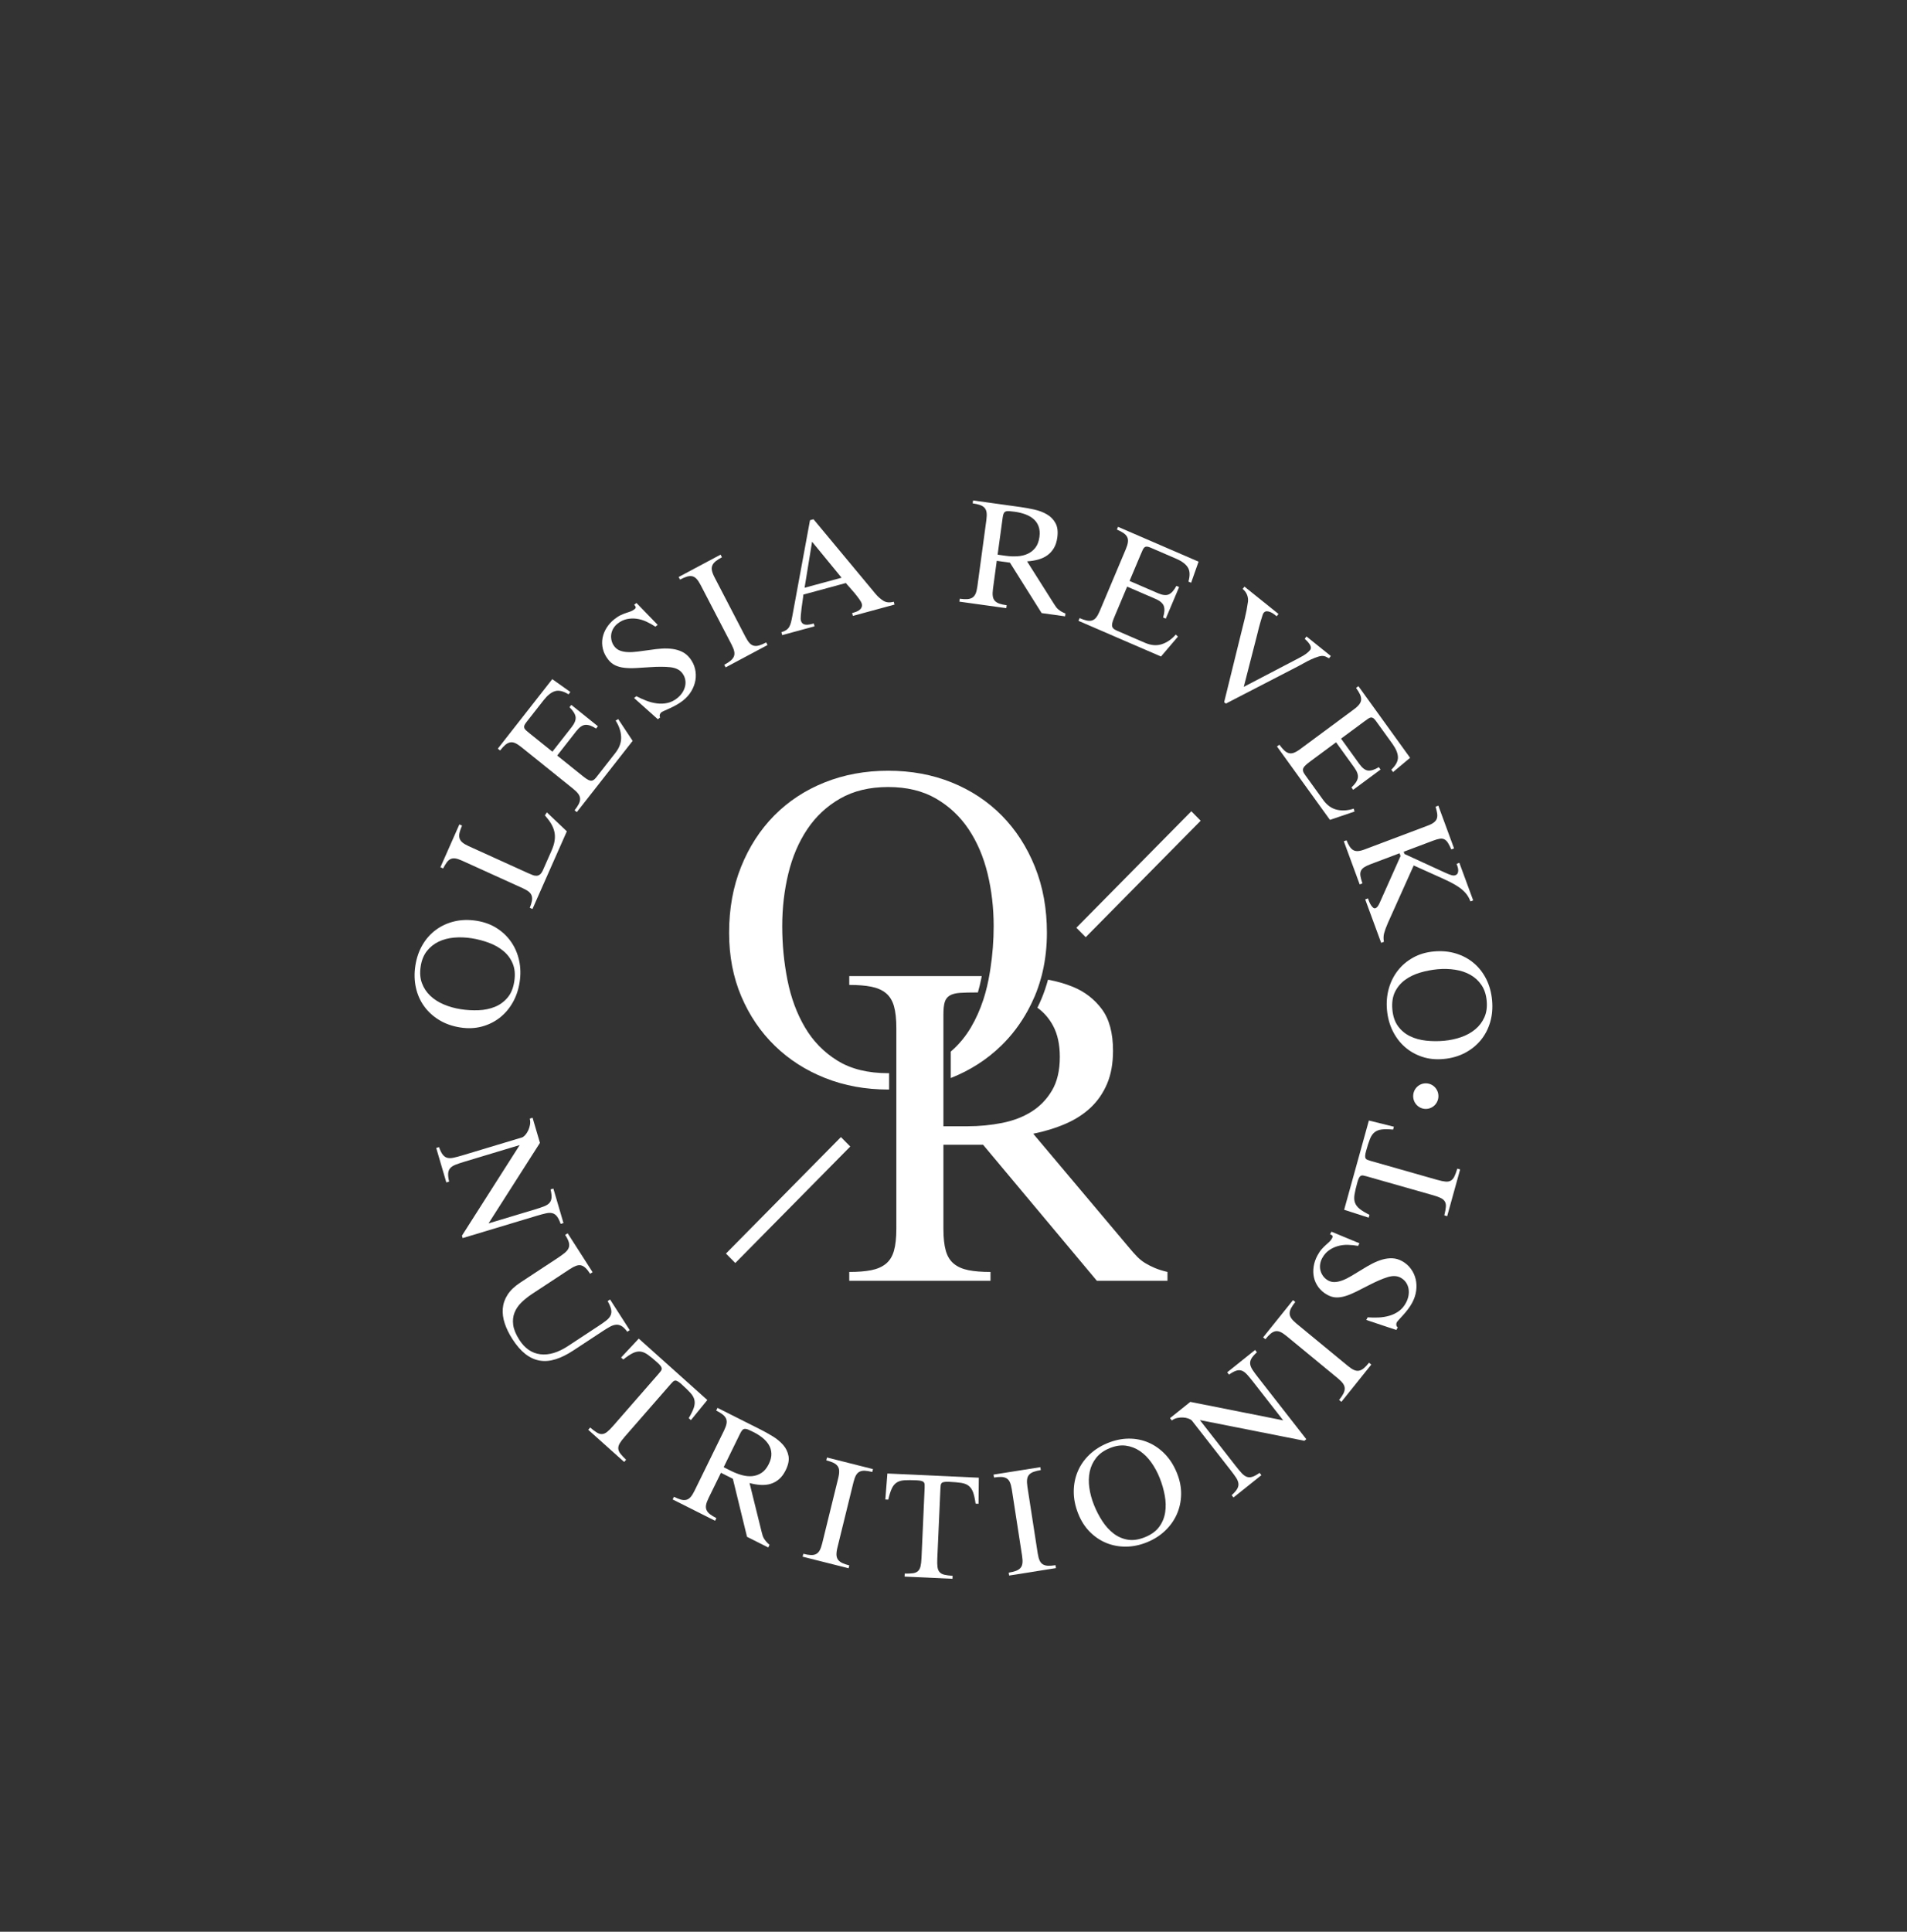 <?xml version="1.0" encoding="UTF-8"?> <svg xmlns="http://www.w3.org/2000/svg" width="1027" height="1040" viewBox="0 0 1027 1040" fill="none"><rect x="0" y="0" width="1027" height="1040" fill="#333333" stroke="none"/><g clip-path="url(#clip0_286_188)"><path d="M641.579 436.765L579.668 499.478L584.698 504.57L646.61 441.858L641.579 436.765Z" fill="white"></path><path d="M452.872 612.175L390.961 674.888L395.991 679.98L457.903 617.268L452.872 612.175Z" fill="white"></path><path d="M223.689 519.891C224.329 515.745 225.597 512.027 227.517 508.75C229.425 505.472 231.84 502.757 234.751 500.617C237.662 498.464 240.971 496.948 244.69 496.055C248.41 495.162 252.395 495.052 256.658 495.725C260.752 496.373 264.375 497.694 267.515 499.7C270.667 501.705 273.252 504.176 275.293 507.135C277.334 510.095 278.759 513.421 279.568 517.127C280.377 520.833 280.474 524.709 279.846 528.745C279.218 532.842 277.962 536.535 276.078 539.813C274.194 543.091 271.839 545.83 269.001 548.019C266.163 550.208 262.95 551.774 259.351 552.715C255.753 553.657 251.912 553.804 247.806 553.156C243.555 552.483 239.787 551.15 236.514 549.156C233.229 547.163 230.536 544.693 228.411 541.745C226.285 538.798 224.812 535.459 223.978 531.729C223.157 527.987 223.049 524.037 223.689 519.891ZM276.972 528.293C277.527 524.673 277.249 521.517 276.15 518.851C275.051 516.173 273.397 513.911 271.175 512.052C268.965 510.193 266.356 508.713 263.337 507.588C260.318 506.463 257.214 505.656 253.989 505.142C250.777 504.64 247.637 504.518 244.557 504.787C241.49 505.056 238.7 505.79 236.212 506.976C233.724 508.175 231.611 509.85 229.896 512.027C228.181 514.204 227.058 516.968 226.551 520.331C226.032 523.694 226.261 526.691 227.239 529.32C228.217 531.949 229.715 534.212 231.732 536.12C233.749 538.028 236.176 539.581 239.026 540.779C241.864 541.978 244.896 542.834 248.108 543.335C251.32 543.837 254.533 544.02 257.745 543.886C260.958 543.751 263.892 543.139 266.549 542.051C269.218 540.963 271.477 539.312 273.324 537.11C275.208 534.909 276.416 531.974 276.972 528.293Z" fill="white"></path><path d="M285.312 488.74C285.867 487.358 286.242 486.16 286.435 485.145C286.628 484.13 286.616 483.212 286.386 482.417C286.169 481.622 285.686 480.889 284.937 480.228C284.188 479.568 283.102 478.92 281.664 478.259L248.767 463.327C247.33 462.679 246.122 462.287 245.144 462.165C244.166 462.043 243.308 462.165 242.572 462.532C241.835 462.899 241.171 463.498 240.567 464.33C239.963 465.161 239.323 466.238 238.623 467.558L237.186 466.91L247.39 443.845L248.828 444.493C248.188 445.949 247.741 447.22 247.487 448.297C247.233 449.373 247.221 450.351 247.451 451.207C247.68 452.063 248.188 452.834 248.973 453.519C249.77 454.204 250.905 454.876 252.39 455.549L284.068 469.931C285.07 470.383 285.976 470.775 286.797 471.08C287.606 471.398 288.355 471.521 289.031 471.484C289.708 471.447 290.324 471.191 290.879 470.714C291.435 470.237 291.954 469.466 292.425 468.402L297.026 457.995C297.884 456.05 298.439 454.252 298.681 452.589C298.934 450.926 298.898 449.348 298.572 447.869C298.246 446.389 297.666 444.921 296.809 443.478C295.951 442.035 294.828 440.543 293.451 438.978L294.514 437.363L305.263 447.575L286.749 489.401L285.312 488.74Z" fill="white"></path><path d="M309.434 436.265C310.412 435.017 311.149 433.904 311.656 432.914C312.164 431.923 312.405 430.994 312.405 430.101C312.393 429.208 312.091 428.34 311.487 427.484C310.884 426.628 309.941 425.686 308.673 424.659L280.679 402.156C279.399 401.129 278.288 400.419 277.322 400.016C276.368 399.612 275.45 399.514 274.593 399.71C273.735 399.906 272.89 400.358 272.057 401.08C271.223 401.801 270.317 402.78 269.339 404.039L268.107 403.049L297.418 365.638L307.164 372.56L306.186 373.808C303.335 372.059 300.896 371.496 298.879 372.108C296.862 372.719 294.821 374.346 292.768 376.963L283.469 388.826C282.914 389.535 282.551 390.122 282.382 390.599C282.213 391.076 282.213 391.528 282.37 391.969C282.527 392.409 282.877 392.849 283.421 393.326C283.964 393.791 284.677 394.39 285.583 395.124L297.49 404.688L307.816 391.516C309.507 389.352 310.231 387.493 309.978 385.927C309.724 384.374 308.637 382.637 306.705 380.742L307.683 379.494L321.994 390.99L321.016 392.238C318.794 390.795 316.886 390.134 315.292 390.232C313.697 390.342 312.067 391.455 310.4 393.583L300.075 406.767L313.456 417.517C314.446 418.311 315.292 418.935 315.992 419.4C316.705 419.865 317.333 420.158 317.888 420.256C318.444 420.366 318.975 420.28 319.482 420.011C319.989 419.742 320.521 419.253 321.076 418.544L331.402 405.36C333.624 402.535 334.651 399.624 334.506 396.653C334.361 393.681 333.371 390.782 331.559 387.97L332.924 387.126L340.701 398.866L310.654 437.206L309.434 436.265Z" fill="white"></path><path d="M341.486 375.801L342.717 374.822C344.408 375.703 346.184 376.51 348.043 377.232C349.903 377.953 351.799 378.43 353.732 378.687C355.664 378.944 357.56 378.871 359.42 378.467C361.28 378.076 363.055 377.195 364.746 375.85C365.857 374.957 366.774 373.966 367.487 372.866C368.2 371.765 368.695 370.615 368.96 369.417C369.238 368.218 369.25 367.008 368.997 365.785C368.755 364.562 368.2 363.412 367.366 362.324C366.002 360.563 363.864 359.535 360.953 359.217C358.031 358.899 354.396 358.887 350.024 359.193C347.234 359.389 344.698 359.535 342.428 359.658C340.157 359.78 338.08 359.731 336.22 359.523C334.36 359.315 332.706 358.863 331.281 358.178C329.844 357.493 328.576 356.441 327.477 355.023C326.088 353.225 325.146 351.329 324.675 349.348C324.204 347.355 324.143 345.41 324.494 343.502C324.856 341.594 325.568 339.772 326.655 338.036C327.742 336.299 329.131 334.746 330.822 333.401C332.066 332.422 333.189 331.688 334.227 331.199C335.254 330.722 336.208 330.331 337.09 330.037C337.971 329.744 338.78 329.463 339.541 329.206C340.302 328.937 341.015 328.545 341.679 328.019C342.21 327.591 342.44 327.2 342.355 326.821C342.271 326.454 341.993 326.05 341.522 325.61L342.754 324.62L354.19 336.409L352.959 337.387C351.437 336.372 349.819 335.467 348.092 334.672C346.377 333.877 344.626 333.364 342.838 333.119C341.051 332.887 339.288 332.948 337.549 333.327C335.797 333.706 334.143 334.513 332.573 335.761C331.619 336.519 330.858 337.4 330.266 338.402C329.675 339.418 329.312 340.469 329.167 341.558C329.022 342.658 329.083 343.771 329.361 344.909C329.638 346.034 330.146 347.086 330.894 348.052C331.667 349.055 332.658 349.788 333.853 350.253C335.049 350.718 336.45 350.999 338.044 351.072C339.638 351.158 341.449 351.06 343.49 350.791C345.519 350.534 347.766 350.229 350.241 349.886C352.258 349.568 354.287 349.336 356.316 349.201C358.345 349.067 360.301 349.128 362.149 349.373C364.009 349.617 365.736 350.131 367.354 350.913C368.96 351.696 370.361 352.858 371.569 354.411C372.897 356.123 373.803 358.007 374.298 360.049C374.781 362.091 374.866 364.134 374.528 366.152C374.19 368.17 373.465 370.139 372.342 372.046C371.219 373.954 369.733 375.642 367.873 377.122C366.762 378.002 365.567 378.797 364.311 379.494C363.055 380.191 361.871 380.803 360.76 381.304C359.649 381.818 358.671 382.258 357.826 382.625C356.98 382.992 356.413 383.298 356.123 383.53C355.748 383.824 355.495 384.215 355.338 384.716C355.181 385.205 355.241 385.719 355.519 386.245L354.287 387.236L341.486 375.801Z" fill="white"></path><path d="M390.035 357.909C391.423 357.163 392.547 356.441 393.404 355.744C394.261 355.047 394.853 354.289 395.203 353.481C395.554 352.662 395.614 351.745 395.409 350.718C395.203 349.69 394.72 348.443 393.96 346.988L377.318 314.958C376.557 313.503 375.82 312.39 375.108 311.632C374.383 310.873 373.598 310.409 372.741 310.237C371.883 310.066 370.929 310.14 369.878 310.457C368.828 310.775 367.608 311.314 366.219 312.047L365.482 310.641L388.054 298.607L388.791 300.013C387.402 300.759 386.279 301.481 385.421 302.166C384.564 302.863 383.96 303.621 383.622 304.428C383.272 305.248 383.199 306.165 383.416 307.192C383.622 308.219 384.105 309.467 384.866 310.922L401.508 342.952C402.268 344.407 403.005 345.52 403.73 346.278C404.442 347.036 405.239 347.501 406.097 347.672C406.954 347.844 407.908 347.77 408.959 347.452C410.01 347.134 411.229 346.608 412.618 345.862L413.355 347.269L390.783 359.303L390.035 357.909Z" fill="white"></path><path d="M420.812 340.382C421.911 340.028 422.793 339.624 423.469 339.171C424.134 338.719 424.665 338.144 425.051 337.459C425.438 336.774 425.752 335.967 425.993 335.013C426.235 334.072 426.477 332.934 426.718 331.601L436.222 280.078L438.119 279.564L471.487 319.69C472.755 321.218 474.168 322.453 475.69 323.42C477.223 324.386 479.095 324.557 481.329 323.958L481.74 325.499L459.313 331.589L458.903 330.048L459.664 329.84C460.726 329.547 461.584 329.204 462.248 328.813C462.9 328.409 463.383 327.994 463.673 327.565C463.963 327.125 464.132 326.697 464.192 326.269C464.241 325.841 464.217 325.45 464.12 325.095C463.939 324.422 463.492 323.591 462.755 322.576C462.031 321.561 461.221 320.521 460.34 319.433C459.458 318.357 458.553 317.317 457.647 316.326C456.729 315.336 456.028 314.529 455.533 313.893L432.648 320.105C432.612 320.778 432.479 321.793 432.273 323.138C432.056 324.484 431.863 325.89 431.682 327.345C431.5 328.801 431.356 330.158 431.259 331.418C431.162 332.677 431.174 333.57 431.319 334.084C431.428 334.5 431.597 334.879 431.827 335.221C432.056 335.576 432.406 335.845 432.865 336.053C433.324 336.261 433.94 336.359 434.689 336.346C435.45 336.334 436.428 336.163 437.648 335.833L438.251 335.662L438.662 337.202L421.247 341.935L420.812 340.382ZM433.3 316.436L453.227 311.031L437.334 291.659L433.3 316.436Z" fill="white"></path><path d="M573.595 331.823L560.962 330.074L543.898 302.924L536.796 301.934L534.768 316.94C534.55 318.566 534.514 319.911 534.659 320.951C534.804 321.99 535.19 322.834 535.782 323.482C536.386 324.131 537.207 324.632 538.234 324.987C539.272 325.341 540.564 325.635 542.134 325.843L541.917 327.42L516.652 323.91L516.87 322.333C518.428 322.553 519.756 322.626 520.855 322.565C521.954 322.504 522.872 322.235 523.621 321.783C524.369 321.318 524.961 320.608 525.384 319.655C525.807 318.701 526.121 317.404 526.35 315.766L531.205 279.908C531.422 278.282 531.458 276.936 531.314 275.897C531.157 274.857 530.782 274.013 530.19 273.365C529.587 272.717 528.765 272.216 527.727 271.861C526.688 271.506 525.396 271.213 523.826 271.005L524.043 269.427L549.622 272.986C552.062 273.329 554.549 273.781 557.061 274.344C559.585 274.906 561.832 275.774 563.824 276.936C565.817 278.098 567.351 279.663 568.426 281.645C569.513 283.614 569.839 286.182 569.404 289.349C569.102 291.612 568.486 293.532 567.556 295.085C566.626 296.651 565.467 297.935 564.054 298.95C562.641 299.965 561.01 300.723 559.139 301.249C557.267 301.763 555.262 302.093 553.124 302.227L567.52 324.987C567.955 325.696 568.365 326.295 568.74 326.809C569.114 327.323 569.549 327.763 570.032 328.154C570.503 328.546 571.046 328.912 571.626 329.267C572.218 329.622 572.93 329.964 573.788 330.294L573.595 331.823ZM537.255 298.619L541.627 299.231C543.704 299.524 545.77 299.61 547.835 299.488C549.888 299.378 551.735 298.937 553.378 298.204C555.008 297.47 556.409 296.369 557.556 294.926C558.704 293.471 559.44 291.539 559.779 289.117C560.081 286.903 559.924 284.996 559.32 283.381C558.716 281.767 557.786 280.434 556.53 279.37C555.274 278.306 553.776 277.474 552.062 276.851C550.347 276.239 548.523 275.799 546.603 275.53C545.299 275.346 544.26 275.236 543.475 275.175C542.69 275.114 542.05 275.187 541.579 275.395C541.096 275.591 540.746 275.946 540.516 276.459C540.287 276.961 540.106 277.682 539.985 278.636L537.255 298.619Z" fill="white"></path><path d="M581.415 332.779C582.864 333.402 584.12 333.83 585.195 334.063C586.27 334.295 587.224 334.295 588.069 334.05C588.915 333.806 589.664 333.28 590.316 332.461C590.968 331.653 591.62 330.479 592.26 328.963L606.293 295.674C606.933 294.157 607.308 292.885 607.441 291.834C607.561 290.794 607.429 289.877 607.018 289.094C606.607 288.311 605.943 287.602 605.037 286.978C604.132 286.355 602.948 285.731 601.499 285.107L602.115 283.64L645.483 302.388L641.473 313.737L640.024 313.113C640.93 309.86 640.833 307.341 639.71 305.519C638.587 303.709 636.51 302.143 633.466 300.822L619.711 294.879C618.889 294.524 618.237 294.328 617.73 294.292C617.235 294.255 616.8 294.365 616.426 294.634C616.051 294.903 615.713 295.368 615.411 296.016C615.109 296.664 614.735 297.533 614.276 298.609L608.31 312.759L623.587 319.363C626.099 320.451 628.056 320.659 629.481 319.998C630.894 319.338 632.258 317.822 633.551 315.425L635 316.048L627.826 333.06L626.377 332.436C627.162 329.892 627.295 327.85 626.776 326.321C626.244 324.793 624.759 323.496 622.295 322.432L607.018 315.828L600.315 331.739C599.82 332.913 599.446 333.904 599.192 334.723C598.939 335.542 598.83 336.227 598.878 336.802C598.926 337.377 599.144 337.866 599.53 338.294C599.917 338.722 600.521 339.113 601.342 339.468L616.619 346.072C619.904 347.491 622.935 347.735 625.725 346.806C628.515 345.876 631.015 344.152 633.213 341.633L634.372 342.746L625.242 353.447L580.787 334.234L581.415 332.779Z" fill="white"></path><path d="M660.18 378.798L659.25 378.052L668.139 341.95C668.875 338.953 669.612 335.982 670.349 333.034C671.073 330.087 671.653 327.066 672.088 323.948C672.233 322.651 672.064 321.392 671.568 320.181C671.073 318.97 670.288 317.931 669.225 317.075L670.204 315.827L688.524 330.539L687.546 331.787C687.099 331.42 686.568 331.016 685.976 330.576C685.384 330.136 684.744 329.769 684.056 329.5C683.367 329.219 682.715 329.084 682.099 329.109C681.483 329.121 680.928 329.439 680.445 330.062C680.276 330.27 680.07 330.772 679.829 331.555C679.575 332.337 679.285 333.291 678.947 334.404C678.609 335.517 678.271 336.74 677.933 338.073C677.595 339.394 677.269 340.739 676.93 342.109L669.829 369.785L699.393 354.351C701.193 353.421 702.533 352.626 703.439 351.941C704.333 351.269 705.045 350.608 705.565 349.936C706.603 348.603 705.637 346.597 702.642 343.919L703.62 342.671L716.699 353.177L715.721 354.424C715.286 354.216 714.852 353.984 714.405 353.727C713.97 353.47 713.475 353.311 712.944 353.213C712.134 353.042 711.12 353.152 709.876 353.544C708.632 353.935 707.352 354.436 706.036 355.036C704.719 355.647 703.463 356.295 702.256 356.98C701.048 357.677 700.045 358.215 699.273 358.607L660.18 378.798Z" fill="white"></path><path d="M689.014 400.943C689.944 402.227 690.813 403.255 691.61 404.001C692.407 404.747 693.24 405.248 694.086 405.468C694.931 405.7 695.849 405.627 696.815 405.272C697.793 404.906 698.941 404.245 700.245 403.279L729.097 381.926C730.413 380.96 731.379 380.055 732.019 379.223C732.647 378.392 732.997 377.536 733.034 376.643C733.07 375.75 732.865 374.808 732.394 373.805C731.923 372.803 731.234 371.653 730.304 370.369L731.572 369.427L759.397 407.987L750.219 415.668L749.289 414.384C751.704 412.06 752.9 409.834 752.852 407.694C752.803 405.554 751.801 403.132 749.857 400.429L741.028 388.2C740.497 387.466 740.038 386.965 739.628 386.671C739.217 386.378 738.794 386.255 738.335 386.292C737.876 386.329 737.357 386.561 736.765 386.952C736.174 387.356 735.413 387.906 734.483 388.591L722.213 397.666L732.019 411.253C733.625 413.479 735.207 414.689 736.765 414.848C738.311 415.02 740.256 414.408 742.562 413.026L743.492 414.31L728.746 425.219L727.816 423.935C729.785 422.149 730.92 420.462 731.234 418.884C731.548 417.294 730.92 415.411 729.338 413.222L719.532 399.635L705.74 409.846C704.726 410.605 703.904 411.265 703.264 411.828C702.636 412.39 702.189 412.94 701.948 413.442C701.694 413.956 701.634 414.494 701.755 415.068C701.875 415.643 702.202 416.291 702.721 417.013L712.527 430.6C714.629 433.523 717.116 435.296 719.991 435.945C722.853 436.593 725.872 436.397 729.036 435.37L729.471 436.923L716.223 441.399L687.697 401.873L689.014 400.943Z" fill="white"></path><path d="M725.161 452.406C725.728 453.788 726.284 454.901 726.863 455.769C727.431 456.625 728.071 457.274 728.784 457.677C729.496 458.093 730.341 458.264 731.332 458.203C732.322 458.142 733.554 457.836 735.027 457.274L768.818 444.53C770.292 443.98 771.427 443.393 772.212 442.781C772.997 442.17 773.528 441.473 773.794 440.69C774.06 439.907 774.12 439.002 773.975 437.987C773.818 436.972 773.54 435.737 773.13 434.306L774.603 433.744L783.069 456.76L781.595 457.31C780.943 455.855 780.352 454.693 779.808 453.813C779.265 452.944 778.637 452.308 777.936 451.929C777.236 451.538 776.402 451.416 775.448 451.55C774.494 451.685 773.275 452.027 771.801 452.59L755.944 458.57L756.379 459.768L777.815 469.626C779.567 470.433 780.871 470.959 781.704 471.179C782.537 471.399 783.226 471.411 783.769 471.203C784.409 470.959 784.832 470.592 785.037 470.09C785.243 469.589 785.339 469.039 785.315 468.451C785.291 467.864 785.182 467.265 784.989 466.654C784.796 466.042 784.615 465.516 784.446 465.076L785.919 464.514L793.37 484.754L791.897 485.304C791.305 483.714 790.532 482.332 789.578 481.158C788.612 479.996 787.465 478.92 786.124 477.954C784.784 476.988 783.25 476.058 781.535 475.178C779.808 474.297 777.876 473.38 775.738 472.426L761.343 465.944L747.442 496.886C746.44 499.185 745.764 501.068 745.389 502.511C745.027 503.954 744.991 505.471 745.293 507.048L743.819 507.611L735.22 484.228L736.694 483.665C736.911 484.264 737.165 484.913 737.443 485.598C737.72 486.282 738.046 486.894 738.421 487.444C738.783 487.982 739.17 488.41 739.556 488.716C739.943 489.022 740.365 489.095 740.812 488.924C741.15 488.789 741.5 488.52 741.851 488.105C742.201 487.689 742.563 487.065 742.938 486.246L754.266 460.869L753.722 459.377L738.01 465.308C736.537 465.859 735.39 466.434 734.556 466.996C733.723 467.571 733.167 468.231 732.853 469.002C732.552 469.772 732.491 470.665 732.672 471.705C732.853 472.744 733.204 474.04 733.723 475.606L732.25 476.156L723.699 452.92L725.161 452.406Z" fill="white"></path><path d="M803.556 538.59C803.931 542.773 803.581 546.686 802.518 550.331C801.443 553.975 799.764 557.204 797.458 560.005C795.151 562.805 792.301 565.092 788.907 566.878C785.514 568.651 781.673 569.752 777.386 570.143C773.256 570.522 769.427 570.131 765.901 568.957C762.375 567.783 759.259 566.022 756.566 563.649C753.872 561.289 751.699 558.402 750.02 555.003C748.341 551.603 747.327 547.873 746.952 543.8C746.578 539.667 746.916 535.79 747.955 532.133C748.993 528.489 750.636 525.26 752.858 522.435C755.08 519.61 757.822 517.311 761.094 515.513C764.355 513.715 768.051 512.627 772.181 512.248C776.468 511.856 780.441 512.223 784.101 513.348C787.76 514.473 790.972 516.21 793.738 518.546C796.504 520.882 798.738 523.756 800.441 527.18C802.143 530.604 803.182 534.408 803.556 538.59ZM749.851 543.531C750.177 547.188 751.203 550.172 752.906 552.496C754.621 554.819 756.771 556.605 759.355 557.864C761.94 559.124 764.838 559.919 768.026 560.261C771.215 560.604 774.439 560.628 777.676 560.335C780.912 560.041 783.992 559.381 786.903 558.366C789.813 557.351 792.337 555.957 794.475 554.183C796.612 552.41 798.243 550.258 799.39 547.726C800.537 545.194 800.948 542.235 800.646 538.847C800.344 535.46 799.402 532.61 797.82 530.299C796.238 527.987 794.245 526.153 791.83 524.808C789.414 523.45 786.685 522.545 783.642 522.08C780.598 521.616 777.446 521.53 774.21 521.824C770.973 522.129 767.809 522.741 764.729 523.658C761.65 524.575 758.945 525.896 756.626 527.608C754.307 529.32 752.508 531.473 751.24 534.065C749.984 536.683 749.513 539.826 749.851 543.531Z" fill="white"></path><path d="M286.814 601.771L290.787 615.297L263.107 658.639L288.167 651.106C290.075 650.531 291.669 649.993 292.949 649.503C294.229 649.002 295.195 648.403 295.86 647.669C296.524 646.947 296.91 646.006 297.007 644.868C297.116 643.731 296.946 642.227 296.5 640.356L298.009 639.903L303.456 658.468L301.946 658.92C301.306 657.123 300.642 655.765 299.941 654.872C299.241 653.979 298.42 653.405 297.466 653.16C296.524 652.916 295.376 652.94 294.036 653.233C292.695 653.527 291.077 653.955 289.157 654.53L249.158 666.564L248.772 665.267L279.87 616.483L250.209 625.411C248.301 625.986 246.707 626.524 245.427 627.013C244.147 627.514 243.18 628.126 242.516 628.847C241.852 629.569 241.466 630.511 241.369 631.648C241.26 632.785 241.429 634.29 241.876 636.149L240.367 636.601L234.92 618.036L236.43 617.584C237.07 619.394 237.734 620.739 238.434 621.632C239.135 622.525 239.956 623.1 240.91 623.344C241.852 623.589 242.999 623.564 244.34 623.271C245.68 622.977 247.299 622.549 249.219 621.974L281.367 612.301C281.887 612.032 282.442 611.567 283.01 610.894C283.577 610.222 284.073 609.439 284.495 608.534C284.918 607.629 285.22 606.638 285.425 605.55C285.63 604.462 285.582 603.349 285.304 602.223L286.814 601.771Z" fill="white"></path><path d="M305.719 663.984L319.136 684.909L317.82 685.778C316.938 684.396 316.105 683.344 315.32 682.622C314.547 681.901 313.75 681.436 312.929 681.24C312.12 681.045 311.214 681.13 310.224 681.497C309.233 681.864 308.122 682.451 306.89 683.258L286.686 696.54C284.488 697.983 282.531 699.536 280.841 701.187C279.15 702.838 277.894 704.673 277.097 706.69C276.288 708.708 276.058 710.922 276.384 713.343C276.71 715.753 277.822 718.431 279.705 721.378C282.652 725.964 286.42 728.545 290.997 729.107C295.587 729.67 300.562 728.19 305.936 724.656L322.24 713.93C323.907 712.83 325.32 711.851 326.443 710.971C327.578 710.103 328.363 709.185 328.81 708.219C329.257 707.265 329.365 706.177 329.124 704.978C328.882 703.768 328.254 702.276 327.228 700.478L328.544 699.609L339.135 716.119L337.819 716.988C336.756 715.532 335.742 714.517 334.788 713.943C333.822 713.368 332.819 713.123 331.781 713.209C330.742 713.294 329.643 713.649 328.484 714.285C327.324 714.921 326.068 715.691 324.704 716.584L308.786 727.053C305.441 729.254 302.277 730.832 299.282 731.774C296.299 732.727 293.437 732.972 290.707 732.52C287.978 732.067 285.394 730.881 282.942 728.973C280.503 727.065 278.16 724.375 275.925 720.889C274.126 718.076 272.761 715.3 271.843 712.548C270.926 709.797 270.563 707.118 270.769 704.514C270.974 701.909 271.831 699.426 273.353 697.053C274.875 694.693 277.169 692.492 280.261 690.474L300.067 677.449C301.697 676.373 303.026 675.419 304.052 674.588C305.079 673.756 305.791 672.888 306.19 671.995C306.588 671.102 306.649 670.099 306.371 668.974C306.093 667.861 305.429 666.479 304.366 664.828L305.719 663.984Z" fill="white"></path><path d="M317.846 768.569C319.259 769.767 320.454 770.66 321.445 771.259C322.423 771.858 323.365 772.127 324.258 772.066C325.152 772.005 326.046 771.626 326.952 770.905C327.857 770.195 328.932 769.119 330.188 767.676L354.801 739.487C355.284 738.936 355.682 738.447 355.972 738.031C356.262 737.615 356.395 737.2 356.371 736.796C356.346 736.38 356.153 735.928 355.779 735.414C355.417 734.913 354.813 734.289 353.992 733.543C351.987 731.745 350.284 730.351 348.883 729.348C347.482 728.345 346.142 727.783 344.849 727.648C343.557 727.526 342.205 727.807 340.804 728.492C339.391 729.177 337.676 730.326 335.659 731.916L334.475 730.865L344.004 720.677L380.923 753.734L372.095 764.557L370.911 763.506C372.227 761.28 373.133 759.409 373.64 757.917C374.148 756.412 374.256 755.03 373.979 753.746C373.701 752.462 372.976 751.178 371.817 749.894C370.657 748.61 369.075 747.069 367.071 745.271C366.249 744.525 365.549 743.999 364.993 743.681C364.438 743.363 363.955 743.217 363.568 743.265C363.182 743.302 362.796 743.498 362.433 743.84C362.059 744.183 361.636 744.635 361.153 745.198L336.541 773.387C335.285 774.818 334.367 776.029 333.775 777.032C333.183 778.034 332.917 778.976 332.966 779.881C333.026 780.786 333.401 781.691 334.113 782.608C334.814 783.526 335.84 784.614 337.181 785.886L336.142 787.084L316.795 769.767L317.846 768.569Z" fill="white"></path><path d="M413.723 833.132L402.299 827.384L394.678 796.138L388.265 792.909L381.611 806.484C380.886 807.964 380.428 809.211 380.246 810.251C380.065 811.29 380.15 812.207 380.524 813.015C380.886 813.822 381.502 814.568 382.384 815.24C383.254 815.913 384.389 816.61 385.802 817.319L385.101 818.75L362.252 807.267L362.952 805.836C364.365 806.545 365.597 807.046 366.648 807.34C367.699 807.633 368.665 807.682 369.522 807.487C370.38 807.291 371.153 806.814 371.865 806.031C372.566 805.261 373.278 804.136 374.003 802.656L389.896 770.235C390.62 768.755 391.067 767.508 391.26 766.468C391.442 765.441 391.357 764.512 390.983 763.704C390.62 762.897 389.992 762.151 389.123 761.479C388.253 760.806 387.106 760.109 385.705 759.4L386.406 757.969L409.533 769.599C411.743 770.712 413.953 771.935 416.163 773.293C418.373 774.638 420.233 776.191 421.754 777.928C423.276 779.664 424.23 781.658 424.641 783.871C425.051 786.097 424.544 788.629 423.143 791.49C422.141 793.533 420.957 795.147 419.581 796.333C418.216 797.507 416.694 798.351 415.052 798.865C413.397 799.366 411.598 799.562 409.666 799.452C407.733 799.342 405.728 798.999 403.663 798.437L410.149 824.657C410.342 825.464 410.535 826.174 410.728 826.773C410.934 827.384 411.199 827.947 411.525 828.461C411.851 828.987 412.25 829.5 412.697 830.026C413.144 830.552 413.723 831.102 414.424 831.701L413.723 833.132ZM389.727 789.913L393.676 791.894C395.56 792.836 397.492 793.594 399.473 794.144C401.453 794.695 403.337 794.89 405.125 794.719C406.912 794.548 408.579 793.961 410.124 792.958C411.67 791.955 412.975 790.353 414.049 788.164C415.028 786.17 415.487 784.299 415.426 782.575C415.366 780.85 414.895 779.285 414.037 777.866C413.18 776.46 412.033 775.176 410.595 774.039C409.158 772.901 407.576 771.898 405.837 771.018C404.666 770.431 403.712 769.978 402.987 769.673C402.262 769.367 401.634 769.232 401.115 769.269C400.596 769.306 400.149 769.526 399.775 769.929C399.4 770.333 399.002 770.969 398.579 771.825L389.727 789.913Z" fill="white"></path><path d="M432.624 836.529C434.158 836.92 435.462 837.141 436.561 837.19C437.66 837.251 438.602 837.092 439.399 836.713C440.197 836.333 440.849 835.698 441.38 834.793C441.899 833.888 442.358 832.628 442.757 831.026L451.392 795.902C451.79 794.3 451.959 792.979 451.923 791.928C451.887 790.876 451.597 789.995 451.066 789.286C450.534 788.577 449.773 787.99 448.783 787.513C447.793 787.048 446.525 786.62 445.003 786.228L445.39 784.688L470.135 790.925L469.761 792.478C468.227 792.086 466.923 791.866 465.824 791.817C464.725 791.756 463.783 791.915 462.986 792.294C462.188 792.674 461.536 793.309 461.017 794.214C460.498 795.119 460.039 796.379 459.64 797.981L451.005 833.105C450.607 834.707 450.438 836.028 450.474 837.079C450.51 838.131 450.8 839.012 451.319 839.721C451.851 840.43 452.611 841.017 453.602 841.494C454.592 841.959 455.86 842.387 457.382 842.778L456.995 844.319L432.25 838.082L432.624 836.529Z" fill="white"></path><path d="M487.229 847.185C489.065 847.221 490.55 847.148 491.686 846.989C492.821 846.83 493.715 846.439 494.379 845.839C495.031 845.228 495.49 844.36 495.756 843.235C496.021 842.109 496.19 840.581 496.275 838.673L497.954 801.079C497.99 800.333 497.99 799.709 497.954 799.208C497.917 798.706 497.772 798.29 497.495 797.985C497.217 797.679 496.782 797.447 496.19 797.288C495.599 797.129 494.741 797.019 493.642 796.97C490.973 796.847 488.775 796.835 487.06 796.945C485.345 797.055 483.944 797.471 482.87 798.193C481.783 798.914 480.913 799.99 480.249 801.421C479.585 802.852 478.957 804.833 478.365 807.365L476.795 807.292L477.894 793.301L527.131 795.563L526.974 809.603L525.404 809.53C525.042 806.961 524.595 804.931 524.064 803.439C523.52 801.947 522.747 800.798 521.733 799.978C520.718 799.159 519.366 798.621 517.663 798.352C515.972 798.083 513.786 797.899 511.105 797.777C510.006 797.728 509.137 797.752 508.497 797.862C507.856 797.972 507.41 798.156 507.132 798.437C506.854 798.718 506.685 799.11 506.613 799.611C506.54 800.113 506.48 800.736 506.456 801.482L504.777 839.076C504.692 840.984 504.729 842.513 504.886 843.675C505.043 844.824 505.429 845.729 506.021 846.402C506.625 847.075 507.482 847.539 508.593 847.796C509.716 848.065 511.19 848.261 513.013 848.395L512.941 849.985L487.145 848.799L487.229 847.185Z" fill="white"></path><path d="M543.234 846.672C544.792 846.427 546.084 846.11 547.111 845.73C548.137 845.351 548.947 844.838 549.538 844.177C550.13 843.517 550.48 842.673 550.613 841.621C550.746 840.582 550.686 839.249 550.432 837.61L544.901 801.85C544.647 800.224 544.297 798.94 543.862 797.986C543.427 797.032 542.824 796.335 542.063 795.894C541.302 795.454 540.372 795.21 539.285 795.161C538.186 795.124 536.87 795.222 535.312 795.466L535.07 793.889L560.275 789.89L560.516 791.467C558.958 791.712 557.666 792.03 556.64 792.409C555.613 792.788 554.804 793.302 554.212 793.962C553.62 794.623 553.258 795.479 553.137 796.518C553.004 797.558 553.065 798.891 553.318 800.529L558.85 836.289C559.103 837.916 559.453 839.212 559.888 840.154C560.323 841.108 560.927 841.805 561.688 842.245C562.448 842.685 563.378 842.93 564.465 842.966C565.564 843.003 566.881 842.905 568.439 842.661L568.68 844.238L543.476 848.237L543.234 846.672Z" fill="white"></path><path d="M596.508 776.91C600.348 775.344 604.153 774.55 607.908 774.525C611.664 774.513 615.203 775.21 618.512 776.641C621.821 778.072 624.816 780.175 627.473 782.951C630.142 785.727 632.28 789.14 633.886 793.188C635.444 797.077 636.168 800.905 636.084 804.671C635.999 808.438 635.226 811.96 633.765 815.25C632.304 818.54 630.214 821.487 627.485 824.092C624.756 826.697 621.519 828.764 617.775 830.292C613.983 831.846 610.203 832.641 606.459 832.677C602.715 832.714 599.189 832.066 595.88 830.733C592.571 829.387 589.6 827.394 586.955 824.752C584.31 822.111 582.221 818.833 580.663 814.944C579.057 810.908 578.248 806.946 578.26 803.069C578.272 799.192 578.985 795.585 580.398 792.221C581.798 788.871 583.876 785.874 586.617 783.233C589.371 780.591 592.655 778.487 596.508 776.91ZM616.688 827.553C620.046 826.183 622.582 824.337 624.285 822.001C625.987 819.665 627.062 817.072 627.497 814.198C627.932 811.324 627.859 808.291 627.268 805.099C626.676 801.907 625.77 798.777 624.55 795.719C623.331 792.662 621.821 789.873 620.021 787.342C618.222 784.81 616.169 782.768 613.886 781.215C611.592 779.662 609.092 778.695 606.363 778.316C603.633 777.937 600.723 778.39 597.607 779.662C594.491 780.933 592.076 782.67 590.337 784.871C588.61 787.073 587.45 789.531 586.871 792.258C586.291 794.985 586.219 797.896 586.653 800.99C587.088 804.072 587.921 807.154 589.141 810.211C590.361 813.269 591.846 816.155 593.61 818.87C595.373 821.585 597.402 823.835 599.684 825.584C601.967 827.345 604.527 828.458 607.353 828.947C610.167 829.4 613.283 828.947 616.688 827.553Z" fill="white"></path><path d="M630.1 763.498L641.029 754.742L691.051 764.684L674.844 743.918C673.612 742.341 672.525 741.032 671.596 740.017C670.666 739.002 669.748 738.317 668.83 737.963C667.912 737.608 666.922 737.596 665.835 737.926C664.748 738.256 663.432 738.965 661.886 740.066L660.908 738.819L675.919 726.797L676.897 728.044C675.484 729.316 674.494 730.441 673.926 731.444C673.359 732.435 673.153 733.425 673.274 734.404C673.407 735.382 673.854 736.446 674.615 737.596C675.376 738.745 676.378 740.115 677.622 741.693L703.502 774.835L702.452 775.679L646.174 764.538L665.364 789.107C666.608 790.697 667.683 791.993 668.613 793.008C669.542 794.023 670.46 794.708 671.378 795.063C672.284 795.418 673.286 795.43 674.373 795.1C675.46 794.769 676.776 794.06 678.322 792.959L679.301 794.207L664.289 806.216L663.311 804.969C664.724 803.697 665.714 802.572 666.282 801.569C666.849 800.578 667.067 799.588 666.934 798.61C666.801 797.631 666.354 796.567 665.593 795.418C664.832 794.268 663.83 792.898 662.586 791.321L641.778 764.684C641.343 764.293 640.703 763.951 639.882 763.669C639.061 763.388 638.155 763.205 637.165 763.156C636.186 763.095 635.16 763.18 634.085 763.388C633.01 763.596 632.008 764.048 631.078 764.733L630.1 763.498Z" fill="white"></path><path d="M721.162 753.698C722.153 752.463 722.913 751.35 723.421 750.372C723.94 749.393 724.194 748.464 724.194 747.571C724.194 746.678 723.904 745.81 723.312 744.942C722.72 744.073 721.79 743.132 720.534 742.092L692.806 719.259C691.55 718.22 690.439 717.498 689.485 717.082C688.531 716.679 687.625 716.557 686.768 716.74C685.91 716.923 685.065 717.376 684.219 718.085C683.374 718.795 682.456 719.773 681.466 721.008L680.246 720.005L696.345 699.961L697.564 700.964C696.574 702.199 695.813 703.312 695.306 704.29C694.787 705.269 694.533 706.198 694.533 707.091C694.533 707.984 694.823 708.852 695.415 709.72C696.006 710.589 696.936 711.542 698.192 712.582L725.921 735.415C727.189 736.454 728.288 737.176 729.254 737.592C730.208 738.007 731.114 738.118 731.971 737.934C732.829 737.751 733.674 737.298 734.519 736.589C735.365 735.88 736.283 734.901 737.273 733.666L738.493 734.669L722.406 754.713L721.162 753.698Z" fill="white"></path><path d="M735.798 710.637L736.547 709.23C738.443 709.365 740.387 709.402 742.368 709.316C744.36 709.23 746.281 708.925 748.165 708.387C750.037 707.849 751.752 707.029 753.309 705.916C754.867 704.803 756.159 703.299 757.186 701.379C757.862 700.119 758.309 698.835 758.539 697.539C758.756 696.242 758.768 694.983 758.551 693.772C758.333 692.561 757.874 691.449 757.174 690.421C756.473 689.394 755.519 688.55 754.324 687.89C752.392 686.826 750.024 686.728 747.223 687.596C744.421 688.477 741.076 689.92 737.175 691.938C734.687 693.222 732.416 694.384 730.375 695.399C728.335 696.414 726.414 697.209 724.615 697.759C722.828 698.309 721.137 698.566 719.555 698.505C717.973 698.444 716.403 697.991 714.833 697.123C712.852 696.035 711.258 694.665 710.05 693.026C708.843 691.387 708.021 689.626 707.611 687.731C707.2 685.835 707.152 683.878 707.466 681.836C707.78 679.806 708.456 677.825 709.495 675.917C710.243 674.523 711.004 673.385 711.765 672.541C712.526 671.685 713.251 670.951 713.939 670.34C714.627 669.729 715.267 669.142 715.871 668.591C716.463 668.041 716.97 667.393 717.369 666.647C717.695 666.047 717.743 665.583 717.526 665.277C717.308 664.971 716.886 664.714 716.282 664.506L717.031 663.112L732.139 669.374L731.39 670.768C729.591 670.438 727.755 670.254 725.859 670.206C723.975 670.157 722.163 670.389 720.424 670.878C718.697 671.38 717.091 672.138 715.642 673.19C714.181 674.229 712.973 675.636 712.019 677.409C711.439 678.485 711.077 679.598 710.932 680.76C710.787 681.922 710.859 683.034 711.149 684.111C711.439 685.175 711.934 686.177 712.623 687.107C713.323 688.036 714.193 688.795 715.255 689.382C716.354 689.993 717.55 690.274 718.83 690.225C720.11 690.177 721.499 689.871 722.997 689.308C724.494 688.746 726.124 687.939 727.888 686.875C729.651 685.823 731.595 684.637 733.733 683.34C735.46 682.24 737.235 681.224 739.059 680.283C740.882 679.353 742.682 678.62 744.493 678.106C746.293 677.592 748.092 677.372 749.867 677.445C751.655 677.519 753.394 678.032 755.097 678.974C756.993 680.014 758.551 681.383 759.795 683.071C761.039 684.759 761.896 686.593 762.379 688.587C762.862 690.58 762.959 692.671 762.669 694.873C762.379 697.074 761.667 699.227 760.543 701.33C759.867 702.59 759.082 703.788 758.201 704.938C757.319 706.087 756.461 707.115 755.64 708.02C754.819 708.937 754.094 709.72 753.454 710.404C752.814 711.089 752.416 711.591 752.235 711.909C752.005 712.325 751.921 712.801 751.969 713.303C752.017 713.817 752.271 714.257 752.73 714.636L751.981 716.042L735.798 710.637Z" fill="white"></path><path d="M777.828 654.296C778.275 652.486 778.553 651.006 778.649 649.857C778.758 648.695 778.589 647.729 778.154 646.946C777.719 646.163 776.983 645.515 775.956 645.002C774.93 644.488 773.504 643.974 771.681 643.461L735.909 633.286C735.197 633.09 734.605 632.943 734.11 632.858C733.615 632.772 733.192 632.833 732.83 633.029C732.48 633.237 732.154 633.616 731.864 634.166C731.574 634.716 731.284 635.536 730.982 636.612C730.257 639.217 729.75 641.382 729.472 643.094C729.195 644.806 729.267 646.286 729.714 647.509C730.161 648.744 731.006 649.845 732.226 650.835C733.458 651.814 735.209 652.89 737.516 654.039L737.093 655.568L723.881 651.312L737.202 603.262L750.667 606.6L750.245 608.141C747.696 607.909 745.643 607.897 744.085 608.092C742.528 608.288 741.247 608.79 740.233 609.609C739.218 610.428 738.385 611.639 737.757 613.253C737.117 614.868 736.441 616.971 735.716 619.588C735.414 620.665 735.245 621.521 735.209 622.181C735.161 622.829 735.245 623.318 735.45 623.661C735.656 624.003 735.994 624.26 736.465 624.444C736.936 624.627 737.516 624.823 738.228 625.031L774 635.206C775.823 635.719 777.297 636.037 778.444 636.135C779.591 636.245 780.545 636.074 781.318 635.634C782.091 635.193 782.731 634.447 783.238 633.408C783.746 632.368 784.277 630.962 784.82 629.176L786.342 629.604L779.362 654.785L777.828 654.296Z" fill="white"></path><path d="M767.854 597.013C771.609 597.013 774.653 593.93 774.653 590.127C774.653 586.325 771.609 583.242 767.854 583.242C764.099 583.242 761.055 586.325 761.055 590.127C761.055 593.93 764.099 597.013 767.854 597.013Z" fill="white"></path><path d="M478.82 586.567V577.774C478.651 577.774 478.482 577.786 478.313 577.786C467.36 577.786 458.242 575.524 450.959 571.011C443.677 566.498 437.844 560.518 433.472 553.058C429.088 545.61 425.96 537.135 424.076 527.62C422.192 518.106 421.262 508.444 421.262 498.612C421.262 488.791 422.361 479.35 424.547 470.324C426.733 461.287 430.139 453.325 434.764 446.427C439.378 439.53 445.283 434.027 452.493 429.905C459.691 425.784 468.301 423.717 478.313 423.717C488.325 423.717 496.899 425.784 504.025 429.905C511.15 434.027 517.019 439.53 521.633 446.427C526.246 453.325 529.652 461.287 531.85 470.324C534.036 479.362 535.135 488.791 535.135 498.612C535.135 506.365 534.543 514.009 533.371 521.554C533.275 522.215 533.166 522.875 533.057 523.536C532.949 524.196 532.828 524.856 532.707 525.517C532.574 526.214 532.454 526.911 532.321 527.608C531.862 529.944 531.318 532.206 530.714 534.408C530.533 535.068 530.328 535.716 530.135 536.377C529.942 537.037 529.736 537.698 529.519 538.346C527.78 543.629 525.594 548.533 522.937 553.046C519.966 558.097 516.319 562.45 512.02 566.156V580.391C522.43 576.27 531.463 570.485 539.132 563.037C544.856 557.485 549.651 551.126 553.552 543.984C553.866 543.409 554.156 542.81 554.457 542.235C554.759 541.648 555.073 541.073 555.363 540.474C556.015 539.141 556.631 537.795 557.223 536.413C558.539 533.332 559.626 530.14 560.544 526.862C560.725 526.226 560.906 525.59 561.076 524.942C561.233 524.306 561.377 523.658 561.534 523.01C563.032 516.442 563.805 509.52 563.805 502.195C563.805 489.195 561.655 477.344 557.344 466.655C553.032 455.954 547.091 446.77 539.506 439.077C531.91 431.397 522.913 425.441 512.503 421.247C502.092 417.052 490.704 414.948 478.337 414.948C465.971 414.948 454.546 417.052 444.063 421.247C433.581 425.441 424.535 431.397 416.951 439.077C409.355 446.77 403.413 455.954 399.113 466.655C394.802 477.356 392.652 489.207 392.652 502.195C392.652 514.718 394.838 526.128 399.222 536.426C403.606 546.735 409.632 555.602 417.301 563.05C424.97 570.498 434.003 576.282 444.414 580.404C454.824 584.525 466.128 586.58 478.337 586.58C478.482 586.58 478.651 586.567 478.82 586.567Z" fill="white"></path><path d="M621.954 682.668C620.07 681.873 618.355 681.005 616.785 680.051C615.215 679.097 613.766 677.947 612.438 676.602C611.109 675.257 609.66 673.63 608.09 671.722L556.438 610.378C562.693 609.107 568.49 607.333 573.816 605.034C579.13 602.735 583.671 599.8 587.439 596.241C591.195 592.67 594.129 588.402 596.243 583.4C598.356 578.41 599.407 572.503 599.407 565.691C599.407 556.176 597.414 548.729 593.417 543.347C589.419 537.966 584.263 533.955 577.922 531.338C573.707 529.601 569.191 528.305 564.396 527.449C563.406 531.069 562.222 534.591 560.785 537.979C560.133 539.52 559.42 541.036 558.684 542.528C562.162 545.035 564.988 548.276 567.126 552.263C569.553 556.776 570.761 562.365 570.761 569.03C570.761 576.319 569.348 582.348 566.534 587.093C563.72 591.85 560.036 595.654 555.496 598.503C550.955 601.353 545.677 603.383 539.651 604.569C533.624 605.756 527.477 606.355 521.222 606.355H508.07V585.98V583.913V581.847V569.238V566.767V564.297V546.197C508.07 543.348 508.299 541.122 508.77 539.544C509.241 537.966 510.135 536.768 511.476 535.973C512.804 535.178 514.64 534.701 516.995 534.542C519.338 534.383 522.465 534.31 526.39 534.31C526.475 534.31 526.547 534.31 526.632 534.31C527.332 531.888 527.948 529.393 528.456 526.825C528.54 526.385 528.613 525.945 528.697 525.504H457.359V530.262C462.057 530.262 466.006 530.58 469.219 531.216C472.419 531.852 475.052 533.001 477.081 534.664C479.11 536.328 480.559 538.664 481.428 541.672C482.286 544.681 482.721 548.643 482.721 553.559V573.653V575.634V577.627V586.469V588.451V590.432V661.498C482.721 666.415 482.286 670.377 481.428 673.386C480.571 676.394 479.122 678.73 477.081 680.393C475.04 682.057 472.419 683.206 469.219 683.842C466.006 684.478 462.057 684.796 457.359 684.796V689.553H533.431V684.796C528.733 684.796 524.784 684.478 521.572 683.842C518.359 683.206 515.739 682.057 513.71 680.393C511.669 678.73 510.22 676.394 509.362 673.386C508.505 670.377 508.07 666.415 508.07 661.498V616.322H529.434L590.712 689.553H628.741V684.796C626.097 684.172 623.826 683.463 621.954 682.668Z" fill="white"></path></g><defs><clipPath id="clip0_286_188"><rect width="1027" height="1040" rx="10" fill="white"></rect></clipPath></defs></svg> 